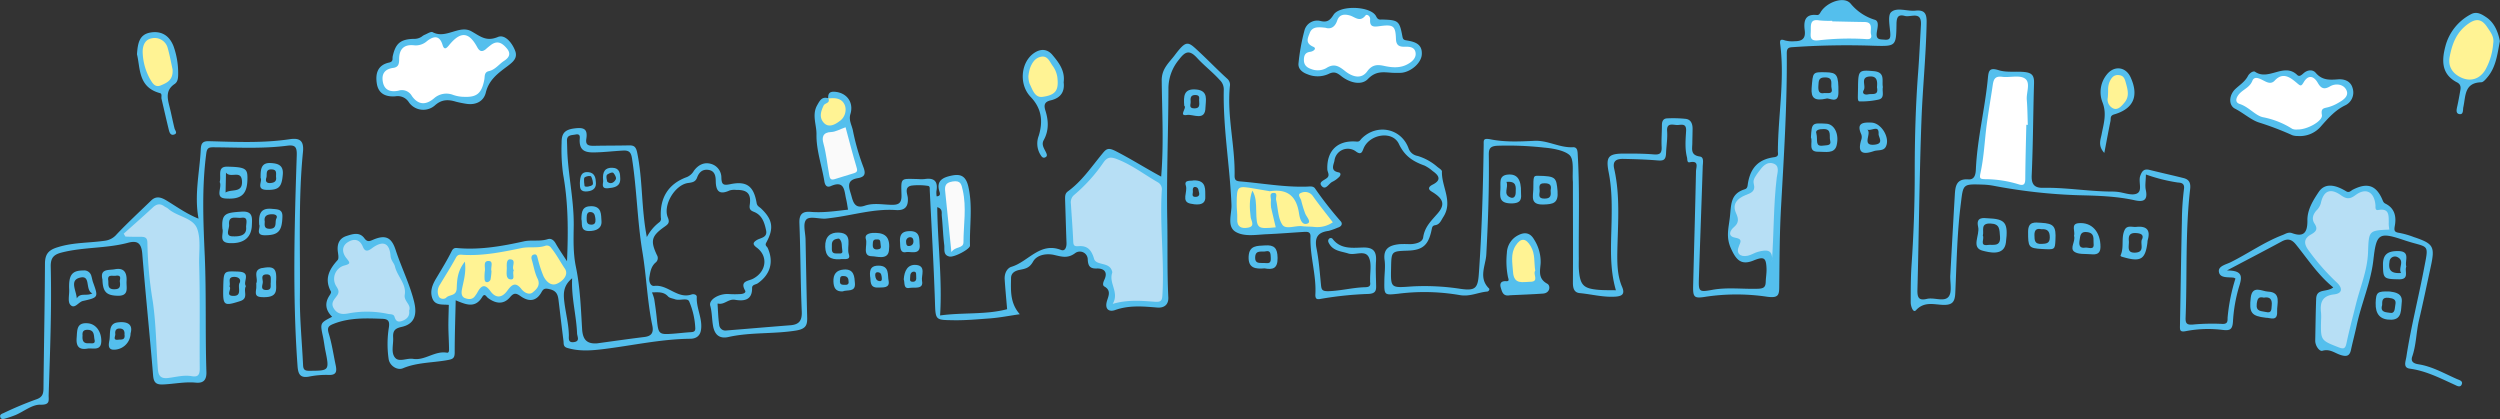 <svg xmlns="http://www.w3.org/2000/svg" viewBox="0 0 879.04 147.33"><rect x="0" y="0" width="879.04" height="147.33" fill="#333333" stroke="none"/><defs><style>.cls-1{fill:#54bfed;}.cls-2{fill:#b7dff5;}.cls-3{fill:#fff394;}.cls-4{fill:#fafafa;}.cls-5{fill:#fff;}</style></defs><g id="レイヤー_2" data-name="レイヤー 2"><g id="レイヤー_1-2" data-name="レイヤー 1"><path class="cls-1" d="M483.83,91.8c.22-3.47-1-4.87-4.62-4.77s-7.82.68-10.62-3a.84.84,0,0,0-1.34,0c-.47.62-.17,1.18.17,1.75,1.51,2.53,4.26,2.58,6.65,3.35s5.91-1.38,7.23,1.34c1.07,2.21.38,5.28.46,8a6.69,6.69,0,0,0,0,.77c.25,1.42-.5,1.72-1.75,1.75-4.35.11-8.58,1.28-13,1.4-2,0-2.35-.42-2.52-2.12-.42-4.32-.74-8.68-1.58-12.93-.74-3.8.43-5.67,4.24-6.15a24,24,0,0,0,3.23-1.15c1.36-.38,1.81-1.4,1-2.27a124.48,124.48,0,0,1-9-11.52c-.65-.92-1.9-.66-2.89-.63-7.87.25-15.59-1.19-23.39-1.83-1.42-.12-2-.4-2-2,.22-10.51-2.71-20.86-1.66-31.42a2.82,2.82,0,0,0-.93-2.7c-3.32-3-6.44-6.25-9.72-9.31-4.11-3.83-4.52-4.52-8.79,1.12-1.95,2.58-4.57,4.69-4.52,8.82.11,11.1.76,22.22-.19,33.8-5.55-3-10.59-6.2-15.89-8.92-2.71-1.39-3.36-.89-4.73.77-3.84,4.63-7.2,9.71-12.16,13.32-1.14.82-1,1.92-1,3.08.17,5,.3,10,.49,15,.06,1.47-.45,3.11-1.94,2.53C365.68,85,361.58,92,355.7,93.79c-1.72.51-2.57,2.49-2.44,4.44.23,3.52.57,7,.86,10.49-7.54,2-15.53,1.09-23.57,2.2.82-12.65-.86-25.27-1-38.07,2,.56,1.49,2,1.59,3,.35,3.42.44,6.88.87,10.29.19,1.46-.5,3.58,1.86,4.07,1.62.34,7.24-2.61,7.2-3.84-.2-6.89,1-13.75-.57-20.7-.89-3.87-2.78-4.57-5.88-3.93-2.89.6-5.58,1.68-4.28,5.66.17.52.5,1.57-1,1.64a8.38,8.38,0,0,1-.08-1.79c.62-3.38-.66-4.84-4.13-4.29a12.75,12.75,0,0,1-2.31,0c-6.3-.12-6-.66-5.84,5.7.07,3-1.22,3.41-3.69,3.35-3.06-.08-6.2-.72-9.19.31-3.49,1.21-4.13-1.26-4.75-3.55s-2.19-5.35,2.14-6.1c2.45-.42,3.09-1.33,2.08-3.95a80.76,80.76,0,0,1-3.68-12.84c-.37-1.86-1.54-3.6-.87-5.79,1.28-4.19-1.42-7.65-5.72-7.83-1.78-.08-2.16.86-2.1,2.28-2.2-.66-2.93.8-3.87,2.46-1.92,3.4-.18,6.92-.24,10.27-.1,5.48,1.88,11,2.77,16.49.26,1.6,1,2.21,2.23,1.69,5-2.21,4.74,1.73,5.42,4.53.29,1.2.44,2.43.67,3.74-4.42.49-8.72,1.15-13.1.78-2.8-.23-4.11.71-4,3.9.41,10.38.38,20.78.83,31.16.14,3.27-1,4.58-4.05,4.81-7.51.59-15,1.23-22.52,1.84a2.18,2.18,0,0,1-2.46-2c-.36-2.46-.42-5-.58-7.44a1,1,0,0,1,.35,0c2.11.39,3.52-1.76,5.8-1.36,3.12.54,6.08.19,6-4.2,0-1.15,1.29-1.12,2-1.6,4.42-3.1,5.69-7.5,3.49-12.42-.27-.59-1.1-.82-.5-1.9,2.78-5.05,2.23-8.13-1.85-12-.59-.56-1.35-.77-1.55-1.93-1-5.87-3.46-7.79-9.15-6.62-2.48.51-3.15.27-3.24-2.23A5,5,0,0,0,250,57.62c-2.47-.71-4.51.4-6,2.4a5.18,5.18,0,0,1-2.43,2.22c-6.54,2.35-9.64,7.29-9.2,14.38a1.45,1.45,0,0,1-.61,1.57,15.51,15.51,0,0,0-4.32,5.17c-2-10.19-1.4-20.11-3.41-29.76-.42-2-1.1-2.52-2.89-2.48-4.11.09-8.22.06-12.32.15-1.75,0-3-.14-2.66-2.43.59-3.71-1.06-4.13-4.45-3.65s-4.26,2-4.24,5A63.73,63.73,0,0,0,198,61.27c1.79,9.84,1.85,19.76,1.37,30.59-1.65-2.56-2.93-4.37-4-6.29-.67-1.18-1.62-1.85-2.8-1.47-2.77.89-5.66.16-8.4.77-7.53,1.67-15.07,3-22.83,2.4-.92-.07-1.82-.36-2.5,1-1.65,3.31-3.6,6.47-5.5,9.65-1.29,2.16-2.21,4.41-1.35,6.9.94,2.72,3.63,2.15,5.82,2.38-.06,2.79-.17,5.22-.15,7.66s.18,4.86.22,7.3c0,.7.17,2-.74,1.85-4.28-.74-7.71,2.84-11.89,2.17-2.14-.35-4.85,1.22-6.26-.33-1.62-1.78-.61-4.68-.75-7.1s.58-3.28,3-3.81c4.51-1,5.5-4.24,4.37-8.85-1.56-6.31-4.49-12.06-6.48-18.17-1.43-4.41-3.51-5.49-7.82-3.68-1.27.54-2.09,1-3.16-.43-1.69-2.35-4.12-1.55-6.31-.84-2.41.78-3.3,2.63-3.09,5.12.1,1.14.52,2.75-.05,3.37-3,3.3-4.72,6.69-2.32,11.07.15.28-.25,1-.52,1.37-1.82,2.74-1.34,5.23.93,7.48-4.27,2.19-4.25,2.19-3.24,6.94.35,1.62.52,3.28.85,4.91,1.45,7.13,1.42,7.12-5.75,7.14-1.56,0-2-.5-2.08-1.95-.37-8.06-1.2-16.13-1.12-24.19.18-16.94-.6-33.91,1.08-50.8.4-4-1.15-5-4.64-4.49-9.45,1.42-19,.95-28.44.7-2.28-.06-2.76.85-2.86,2.91-.39,8-2.34,15.93-.78,24.33-4.17-1.69-7.38-4-10.73-6.06-1.82-1.12-3.86-2.34-5.93-.32-4.06,3.93-8.22,7.77-12.1,11.86A6.46,6.46,0,0,1,37,84.63c-5.54.82-11.19.56-16.68,2.29-3.34,1-4.5,2.48-4.51,5.86-.07,14.52-.37,29-.52,43.54,0,2.07-.26,3.39-2.7,4.16a121.55,121.55,0,0,0-11.27,4.73c-.7.3-1.6.58-1.15,1.59.31.71,1.07.56,1.69.36a37.4,37.4,0,0,0,3.61-1.23c2.93-1.26,5.86-3.72,8.72-3.63,3.58.1,2.86-1.55,2.92-3.48.48-15,1.09-30,.73-45-.06-2.92.81-4.24,3.74-5,7.71-2,15.77-1.41,23.44-3.46,3.41-.92,4.68.24,5,3.81,1.14,14.28,2.65,28.54,3.81,42.82.21,2.59,1.12,3.29,3.5,3.19,3.83-.16,7.61-1,11.49-.64,2.58.25,3.85-.78,3.76-3.78-.45-13.58,0-27.16-.58-40.76-.53-12-1.07-24.09.54-36.12.27-2.07,1.15-2.1,2.7-2.09,8.59.07,17.2.54,25.76-.56,2.85-.37,3.44.5,3.34,3.46-.81,24.63-1.51,49.27.27,73.9.19,2.73.77,4.43,4,3.84a30.63,30.63,0,0,1,6.88-.6c2.73.13,3-1.14,2.57-3.29-.8-3.74-1.33-7.56-2.44-11.2-.66-2.18-.2-2.75,1.82-3.53,5.58-2.16,11.29-1.92,17.07-1.71,2.12.08,2.52,1,2.23,3a36.75,36.75,0,0,0-.09,11.13c.36,2.42,3.07,4.08,5,3.27,4.91-2.07,10.26-1.93,15.39-2.83,2.1-.37,2.84-.58,2.84-2.76,0-6.1.22-12.19.35-18.32,3.62,1.5,6.84,2.95,9.35-1.2.87-1.43,1.38-.08,2,.38,2.69,2,5.47,2.45,7.8-.32,1.35-1.6,2.17-1.38,3.67-.31,2.83,2,5.5,1.94,7.37-1.44.71-1.29,1.31-1.39,2.92-1,2.76.66,2.88,2.46,3.13,4.49.55,4.56,1.08,9.13,1.66,13.68.12,1-.14,2,1.28,2.45,4.25,1.29,8.56.95,12.8.42,10.16-1.25,20.19-3.52,30.47-3.63,2.08,0,3.43-1,3.77-2.94.72-4-1.66-7.71-1.45-11.72.05-.9-1.12-1.15-1.8-.92-5,1.72-8.36-3.6-13.17-3-1.31.16-1.93-1.56-1.7-3,.31-1.88.58-3.8,2.16-5.19a2,2,0,0,0,.48-2.68c-2.35-5-1.89-6.68,2.57-9.85,1.26-.9,2.08-1.4,1.3-3.3C233,72.17,237.3,65,241.91,64.35c1.54-.22,2.64-.34,3.23-2,.69-1.85,2-3,4.16-2.58s2.35,2.38,2.37,3.92c.05,3.7,1.39,4.88,4.89,3.27a5.94,5.94,0,0,1,2.29-.18c3.94-.08,5.35,1.36,4.77,5.28-.23,1.56.34,2,1.56,2.47,2.85,1.16,3.64,3.85,4.19,6.47s-2,2.58-3.37,3.47S264.7,86,266,87c4.17,3,3.55,8.49-1.21,11-1.67.89-4.71.72-2.8,4.16.46.83-.81,1.19-1.53,1.23a31,31,0,0,1-4.2,0c-3.39-.23-7.12,1.93-6.53,4.1.66,2.38.57,4.79,1,7.17.61,3.32,2.51,4.49,5.39,3.84,7.8-1.75,15.81-1,23.69-2.26,3.69-.59,4.1-2,4-4.88-.23-9-.38-17.95-.56-26.93,0-2.43-1-5.57.15-7.1s4.57-.26,7-.47c.63-.06,1.27-.15,1.9-.23,7.58-.94,15-3.31,22.74-2.77,2.93.2,4.41-1,4.17-4.25-.11-1.41-1.38-3.84,1.29-4.35a21.49,21.49,0,0,1,5.77.1c.81.07.62,1,.65,1.57.62,12.92,1.38,25.84,1.81,38.77.23,7,0,6.79,6.66,6.9,4.25.06,8.44-.34,12.64-.64,3.44-.26,6.85-.94,10.55-1.47-3.51-4-3.13-8.4-3.08-12.68,0-1.89,1.48-2.62,3.05-2.93,1.95-.38,3.42-.62,4.69-2.89,1.35-2.44,4.79-3,7.62-2.3,2.54.59,4.6,1.22,7.12-.64a2.78,2.78,0,0,1,4.49,2.26c.14,2.17.72,3.18,3.16,3.1s4,1.13,2.7,3.91c-.41.88-.8,2,0,2.42,2.61,1.47,1.27,3.65.84,5.28-.78,3,1.09,3.67,2.91,3,4.92-1.75,9.83-1.3,14.82-.88,2.41.2,4-1,3.9-3.51-.45-9.09-.2-18.2-.37-27.29-.29-15.4.38-30.81.41-46.22A15.83,15.83,0,0,1,414.52,21c2.12-2.77,3.57-3.7,6.36-.66,2.49,2.72,5.48,5,8,7.79a4.51,4.51,0,0,1,1.42,3.35C430,45.08,432.48,58.5,433,72c.13,3.24-1.73,7.67,1.54,9.56,3.06,1.77,7.28.94,11,.79,4.35-.19,8.69-.55,13-.81,1.19-.06,2.32-.09,2.25,1.72-.24,6.8,2.09,13.41,1.72,20.21-.1,1.95.8,1.84,2.05,1.59a121.52,121.52,0,0,1,16.68-1.71c2.11-.14,2.68-.88,2.63-2.74C483.83,97.7,483.64,94.74,483.83,91.8ZM295.29,40.73c-1.06,1.41-2.46,2.5-4.22,1.59s-1.15-2.55-.69-4c.36-1.16,1.86-2.06,1-3.51,1.11.69,2.52.74,3.55,1.6C296.52,37.69,296.44,39.21,295.29,40.73ZM201.8,120.29c-2.16.3-1.76-1.35-1.78-2.52-.09-3.84-1.08-7.56-1.56-11.33-.42-3.31-.42-6,2.72-8.6-.35,6.75,1.49,13,1.73,19.47C203,118.41,204,120,201.8,120.29Zm33.1-16.06c.53.59,1.61.69,2.44,1,1.69.6,4.4-.67,5,.79a27,27,0,0,1,2.13,9.27c.07,1.27-.57,1.45-1.6,1.51-2,.12-4.08.38-6.13.53-5.07.38-5.25.18-5.77-5-.23-2.41-.57-4.82-.94-7.22a14.65,14.65,0,0,0-.79-2.3C231.5,102.75,233.39,102.55,234.9,104.23Zm-5.54,10.2c.5,2.4-.14,3.74-2.75,4.06-5.56.68-11.11,1.48-16.66,2.24-3.54.25-5-1.24-5.26-4.87-.45-7.36-.69-14.82-2.19-22-1-4.84-.84-9.55-.77-14.26.13-8.36-1.64-16.49-2.18-24.76-.11-1.77-.12-3.56-.19-5.34-.08-2.14,1.68-1.93,2.95-2.19,2.05-.43,1.48,1.2,1.5,2.2.06,3.06,1.51,4.05,4.59,4.08,3.61,0,7.16-.47,10.73-.65,2.14-.11,2.77.72,3.09,2.75,1.72,11,1.86,22.06,3.68,33C227.32,97.23,227.58,105.94,229.36,114.43Z"/><path class="cls-1" d="M820.41,101.05c-5.4-4.37-9-10-13.19-15.16-1.47-1.79-2.88-2.1-4.91-1-6.06,3.28-12.18,6.45-19.3,10.22,5.94-.05,5.32,2.45,4.19,6a53.23,53.23,0,0,0-2.06,12.06c-.2,2.71-1.09,3.13-3.56,2.84a41.21,41.21,0,0,0-13,.42c-2.19.45-2.09-.49-2.07-1.91.23-12.33.4-24.65.68-37a93.51,93.51,0,0,1,.74-11.11c.32-2.23-1.41-2.15-2.28-2.25a59.07,59.07,0,0,1-11.12-2.81c0,2.08-.39,3.91,0,5.59.76,3.8-1.2,4.08-4,3.46-6.43-1.41-13-1.6-19.5-1.75a190.45,190.45,0,0,1-30.06-3.33,24.39,24.39,0,0,0-3.82-.41c-7-.23-6.85-.2-7.67,6.55C688.12,82,688,92.47,687.51,103c-.14,3-.89,4.3-4.24,4.2-3.19-.09-6.64-1.33-9.59,1.89-1,1.09-1.84-1.47-1.84-2.71,0-4.24,0-8.49.26-12.71.77-11.15,1.17-22.28,1.15-33.46,0-11.55.32-23.13,1.19-34.64.43-5.62.67-11.24,1-16.86.25-5-3.58-2.52-5.68-3.11-2.48-.69-2.89.66-2.92,2.89-.12,7.77-.21,7.82-7.95,7.6a274.41,274.41,0,0,0-28.1.46c-1.5.11-2.55,0-2.53,2.2.15,18-1,35.87-2,53.79-.54,9.36-.54,18.75-.65,28.13,0,3.15-.32,4.19-4.32,3.66a72.82,72.82,0,0,0-21.46,0c-4.18.69-4.6.27-4.49-4,.33-13.35.72-26.71,1-40.06,0-1.41,1.24-3.92-2.23-3.21-1,.2-.76-1.08-.94-1.75-.77-3.05-.5-6.15-.31-9.21s-1.89-2.07-3.31-2.15S586,43.13,586.18,46c.21,2.64-.27,5.28-.37,7.89s-1.16,2.67-3.22,2.5c-4-.33-8-.44-11.93-.52-2.22,0-3.73.64-3.09,3.45,2.3,10.14,1.19,20.42,1.09,30.66,0,3.76.21,7.45,1.7,10.91,1.1,2.57-.11,3.25-2.3,3.41-4.27.3-8.41-.84-12.62-1.24-2-.19-2.39-1.77-2.38-3.72.08-11.68,0-23.35,0-35,0-.13,0-.26,0-.39-.3-3.28.56-7.89-1.24-9.47s-5.74-2.32-8.87-2.58a114.07,114.07,0,0,0-16.54-.65c-2.48.16-2.95,1.05-2.92,3.24.16,11.67-.26,23.33-.88,35-.21,3.84-2.85,8.23.93,11.91.38.37-.09,1.08-.63,1.12-3.26.28-6.13,1.92-9.81,1.21a72.9,72.9,0,0,0-21.48-.45c-4.88.52-4.93.57-4.86-4.45,0-2.44.42-4.93.09-7.31-.61-4.28,1.9-5.31,5.25-5.67a33.5,33.5,0,0,1,3.47,0c2,0,4.58-.57,4.84-2.36.53-3.76,2.84-5.83,5.1-8.46,2.84-3.29,1.84-5.28-2.11-7.67-1.58-.95-.93-1.81.37-2.46,3.12-1.58,2.26-3.16,0-4.74a13.57,13.57,0,0,0-2.86-1.93c-4-1.43-7-3.28-9.05-7.64-2.19-4.63-9.83-3.52-12.22,1.18-.59,1.16-.74,3.06-2.84,1.51a4.73,4.73,0,0,0-7.57,3.11c-.17,1.32-1.7,3.64,1.43,4.21,1,.18.76,1.18.06,1.76a8.91,8.91,0,0,1-2.17,1.53c-1.31.55-2.35,3.11-3.77,1.58s1-2.09,1.93-3,.06-1.94,0-2.88C466.46,53,470.3,49.22,477,49.78c1.07.09,1.21-.47,1.71-1,5.29-5.38,13.85-3.79,16.52,3.26a4.08,4.08,0,0,0,3.2,2.78,18.93,18.93,0,0,1,7,3.88c.6.47,1.6,1.08,1.58,1.59-.2,5.35,4,10.56.48,16-.76,1.16-1.2,2.63-2.84,2.89-1,.15-1.08.72-1.26,1.56-1.12,5.48-3.13,7.21-8.4,7.39-5.74.2-5.74.2-5.86,5.93-.16,7.33-.17,7.19,7.37,6.65a82.71,82.71,0,0,1,17.28.89c5,.68,5.85-.32,6.2-5.27,1.08-15.12,1.47-30.26,1.71-45.41,0-1.65-.24-2.44,2.49-1.91,5,1,10.22.76,15.32.51,4.74-.24,8.85,2.49,13.55,2.25,1.7-.09,1.65,1.55,1.72,2.88.71,12.06.27,24.12.36,36.18,0,1.41-.07,2.83.05,4.23.45,5.25,1.63,6.42,7,6.86,1.92.15,3.84.1,6,.14-2.34-8-1.68-16.11-1.52-24.14.11-5.77.13-11.48-1-17.22s-.1-6.72,5.7-6.7c3.34,0,6.7,0,10,.28,2.16.19,3-.28,2.9-2.57-.13-2.56.1-5.13.1-7.7,0-1.35.43-2.35,1.87-2.39a41.94,41.94,0,0,1,6.54.18c1.8.24,2.38,1.76,2.37,3.46s-.07,3.34-.09,5c0,2.06-.77,4.28,2.65,4.78,1.62.23,1,2.41,1,3.74-.42,13-.91,25.92-1.33,38.88-.16,4.88-.06,5.14,4.61,4.27,5.39-1,10.77-.22,16.15-.4,2.1-.07,2.68-.63,2.73-2.47.05-1.53.34-3.07.28-4.6-.14-3.93-.9-4.35-4.63-2.84-4.32,1.76-6.05-.27-7.83-4.15-1.88-4.1-.89-7.1-.44-11,.52-4.54.1-8.32,5.28-9.93,1-.32.94-1.24,1.09-2.15.93-5.43,3.75-8.38,9.18-9.11,1.8-.24,1.34-1.23,1.34-2.06.06-12.55,2.45-25.06.82-37.65-.16-1.23-.07-2,1.62-1.37a9.77,9.77,0,0,0,3.39.3c2.56,0,4-.82,3.61-3.82s-.07-5.87,4.24-5.4c.74.08,1-.42,1.35-1,2.07-3.48,8.24-5.79,10.56-3a17.68,17.68,0,0,0,8.57,5.7c1.62.55.77,3.06.6,4.6-.28,2.49,1.17,2.23,2.77,2.37,1.79.16,2.08-.52,2-2.15-.15-2.59-1-6.31.29-7.53,2-1.84,5.64-.23,8.55-.53,3.44-.36,4,1.29,3.93,4.3-.2,11.43-1.39,22.8-1.81,34.2-.74,19.89-.89,39.8-1.42,59.7-.07,2.68.49,3.84,3.33,3.15,2.59-.62,6.12,1.22,7.67-.82,1.27-1.68.42-5,.56-7.51q.75-14,1.57-28c.18-3,.35-6,4.79-5.69,2.37.19,2.56-2.15,2.63-3.56.49-10.79,3.21-21.28,4.22-32,.24-2.49.44-3.91,3.77-2.84,2.84.91,6.1.33,9.18.66,2.77.3,3.36,1.47,3.28,4-.32,10.79-.34,21.59-.82,32.37-.15,3.33,1.19,4.4,4,4.34,7.73-.15,15.37,1.16,23.07,1.3,1,0,2.06,0,3.08.12,2.29.24,4.95,1.41,6.77.62,2.17-.94.51-4.09,1.24-6.21.61-1.76,1.35-2.61,3.28-2.13,4,1,8,1.88,11.91,2.86,2.1.52,2.61,1.77,2.35,4-1.73,15-1,30-1.58,45-.09,2,.33,2.71,2.51,2.52a73.27,73.27,0,0,1,10.37-.23c2.25.12,1.78-1.43,1.9-2.47a64.5,64.5,0,0,1,2.74-13.48,2.24,2.24,0,0,0-.67-.31c-1.94-.24-4.75.24-5.14-2-.37-2.08,2.49-2.61,4.11-3.42,6.18-3.07,11.85-7.13,18.34-9.6,1-.4,2-1.11,3.28-.63,3.93,1.43,5.45,0,5.38-4.52-.06-3.78,2.1-7.15,4-10,2.38-3.5,6.35-2.2,9.61-.21,1.1.67,1.66-.2,2.39-.57,5.07-2.58,8.19-1.55,10.36,3.51.26.61.4,1.08,1.06,1.41,3.32,1.62,3.9,4.62,3.32,7.79-.3,1.65-.22,2.24,1.55,2.49a29.49,29.49,0,0,1,5.12,1.47c7,2.34,7.51,3.35,5.94,10.53-1.36,6.24-2.64,12.49-4.11,18.69-1,4.23-.94,8.64-2.38,12.79-.65,1.88.65,2.49,2.2,2.73,4.88.76,9.1,3.26,13.54,5.19.81.36,2.32.68,1.58,2.06-.56,1-1.67.28-2.4-.05-5.11-2.32-10.08-4.9-15.79-5.67-2.44-.33-1.44-2.55-1.2-4.11,1.53-10,4-19.76,5.94-29.65,2.09-11,2.42-8.32-6.85-11.46-8.86-3-9.64-2.2-10.68,7-.9,7.92-4.2,15.23-5.86,22.95-.61,2.87-1.38,5.71-2,8.58-.45,2.18-1.45,2.56-3.58,1.91s-3.84-2.29-6.51-1.5c-1,.3-2.54-1.74-2.5-3.61.1-4.88.15-9.76.33-14.64C814.5,101.27,818.14,102.9,820.41,101.05Z"/><path class="cls-1" d="M164.1,36.52a36.58,36.58,0,0,1-3.75-.75c-2.7-.82-5-.88-7.4,1.26A6.18,6.18,0,0,1,143.79,36,4.64,4.64,0,0,0,139,33.87c-3.32.24-5.92-.86-6.5-4.46s.34-6.54,4.26-7.4c1.66-.35,1.13-1.34,1.32-2.21,1-4.51,2.69-6,7.37-6.14a4.65,4.65,0,0,0,2.85-.79,4.3,4.3,0,0,1,1-.63c.94-.37,2.21-1.25,2.81-.93,4.72,2.54,9.35-2.7,13.65-.3,3.07,1.7,5.15,3.73,9.29,2,2.49-1.05,5,2,6.08,4.83,1,2.56-.81,4-2.63,5.38-3.32,2.48-6.6,4.81-7.69,9.37C170.08,35.55,167.44,37,164.1,36.52Z"/><path class="cls-1" d="M489.32,25.58c-3-.21-5.56-.68-8.35,2.21-2.35,2.43-6.59,1.23-9.47-1.11C470,25.49,469,25.09,467.15,26a9.24,9.24,0,0,1-7.45.1c-1.74-.62-3.37-1.85-3.12-3.9a72.36,72.36,0,0,1,2.08-11.47,4.65,4.65,0,0,1,5.77-3.32c2.34.54,3.28-.36,4.46-2.21,2.25-3.51,13.25-3.1,15,.58.69,1.4,1.4,1.06,2.33,1.09,5.48.19,5.87.48,6.89,5.92.17.92.38,1.23,1.32,1.39,2.86.48,5.75,1.14,5.5,5-.18,2.94-3.77,6.11-7.19,6.42A33.33,33.33,0,0,1,489.32,25.58Z"/><path class="cls-1" d="M807.9,47.82a5.69,5.69,0,0,1-1.85-.26,106.2,106.2,0,0,0-11.73-4.48c-2.69-.83-5.5-3.35-8.46-4.87-2.33-1.19-2.16-4.77.14-6.93,1.56-1.45,3.39-2.58,4.43-4.59.46-.89,1.82-1.91,2.5-1.44,4.76,3.29,10.19-3.39,14.82,1.12.81.79,1.65-.13,2.32-.7,1.4-1.18,3.17-1.26,4.19-.05,2.22,2.64,4.83,2.51,7.84,2.28,2.15-.17,4.49.58,5.14,3.16a5,5,0,0,1-2.46,5.9c-3.65,1.72-6.09,4.53-8.65,7.41A9.75,9.75,0,0,1,807.9,47.82Z"/><path class="cls-1" d="M879,14.45c-.88,4.63-1.35,9-4.25,12.55-.64.77-1.52,1.9-2.31,1.93-6,.16-5.44,4.89-6.28,8.67-.23,1,.13,2.78-1.43,2.52-1.4-.25-.91-1.82-.66-3,.38-1.74.69-3.5,1-5.25.24-1.22.16-2.24-1.15-2.91-5.5-2.84-5.4-7.66-4.1-12.62A17.74,17.74,0,0,1,868.84,5c2.06-1.13,3.85.07,5.28,1C877.15,8,878.37,11.31,879,14.45Z"/><path class="cls-1" d="M530.91,103.82c-2.42.48-2.76-1.21-3.2-2.64s0-2.43,1.86-2.31c1.3.09.82-.76.64-1.53a28.26,28.26,0,0,1-.37-8.41,7.21,7.21,0,0,1,3.93-6.19c2.27-1.21,4.22-.95,5.58,1.37a14.62,14.62,0,0,1,2.37,8.32c-.13,2.59-1.11,5.48,2.34,7.34,1.17.64,1.06,3.27-1.53,3.46C538.58,103.51,534.62,103.64,530.91,103.82Z"/><path class="cls-1" d="M48.16,19.08c.28-4,.87-7,4.79-7.65s6.68,1.18,8.09,4.88a27.93,27.93,0,0,1,1.61,9.37c0,1.43,0,3.05-1.27,3.87-3.11,2.09-2.57,4.82-1.83,7.73.66,2.59,1.16,5.22,1.8,7.81.19.8,1.22,1.76-.11,2.21s-1.68-.82-1.92-1.8c-.87-3.58-1.69-7.17-2.53-10.76-.16-.7.32-1.79-.57-2C48.51,30.65,49.37,23.93,48.16,19.08Z"/><path class="cls-1" d="M374,28.94c.44,3.42-1.16,5.56-4.53,6.34-2.12.49-2.54,1.53-1.89,3.59,1.1,3.48,1.29,7-.59,10.4-.83,1.48,0,2.72.65,4,.35.72.81,1.56,0,2-1.07.59-1.52-.42-2-1.2a7.54,7.54,0,0,1-.41-6.31c1.57-5.1,1.06-9.61-2.86-13.71-4.19-4.39-3.43-12.12,1.12-15.33,2.37-1.68,4.73-1.55,6.53.56C372.31,22,374.54,24.88,374,28.94Z"/><path class="cls-1" d="M739.91,53.77c-2.32-2.51-1.31-4.63-.93-6.63.71-3.71,1.86-7.17.28-11.18a9.81,9.81,0,0,1,1.57-9.81c2.58-3.19,6.61-2.69,8.31,1,3,6.56,1.09,11.09-5.77,13.08-1.54.45-1.11,1.46-1.29,2.33C741.36,46.1,740.7,49.65,739.91,53.77Z"/><path class="cls-2" d="M391.23,106.85c2.44-4-1.45-7.25-.16-10.92a1.37,1.37,0,0,0-.11-.75c-1-3.15-5.53-1.72-6.26-4.17-.94-3.17-2.34-4.71-5.54-4.45-1.31.11-1.73-.2-1.79-1.58-.19-4.47-.55-8.93-.83-13.4a3.35,3.35,0,0,1,1.19-3.07A56.83,56.83,0,0,0,388,57.12c1.2-1.7,2.31-2.07,4.44-1.29,5.37,2,9.8,5.47,14.66,8.26A2.81,2.81,0,0,1,408.5,67c-.75,12.19.93,24.36.24,36.55-.12,2-.32,2.73-2.72,2.55C401.36,105.76,396.63,105.29,391.23,106.85Z"/><path class="cls-2" d="M43.48,82.18c3.42-3.07,6.88-6.09,10.24-9.22,1.35-1.27,2.59-1.49,4.08-.4.41.3.93.47,1.31.81,3.17,2.84,8.81,3.17,10.23,7.08,1.34,3.72.57,8.35.69,12.56.35,12.19.1,24.39.2,36.58,0,2.15-.57,3.07-2.79,2.68-2.84-.5-5.6.32-8.38.64-2.51.29-3.37-.76-3.55-3.15-.6-7.9-.63-15.84-1.78-23.72a141.17,141.17,0,0,1-1.9-20.64c0-1.81-.82-2.15-2.33-2.13-1.8,0-3.6,0-5.39-.09Z"/><path class="cls-2" d="M143.85,109.24c.29,1.92-.77,2.94-2.32,3.55s-2.35.2-2.82-1.43c-.3-1-1.52-.82-2.36-1a35.15,35.15,0,0,0-13.33-.26c-2,.41-4.07.69-5.53-1.45s.12-3.37,1.07-4.78c.79-1.18.48-1.94-.22-3.06a4.86,4.86,0,0,1,2.8-7.47c2.32-.62,1.89-1,.66-2.57-1.46-1.81-1.81-4.15.51-5.62,2.08-1.31,4.15-1.13,5.27,1.59.75,1.84,1.72,1.65,3.22.54,3.88-2.88,6.18-1.89,6.53,2.77.12,1.5,1.28,2.54,1.51,3.56.82,3.52,4.12,6.28,3.48,10C141.91,106,144.74,107.08,143.85,109.24Z"/><path class="cls-3" d="M163.46,92c-2.73,3.4-2.74,6.63-2.88,9.45s-2.7,2-3.76,3.3a1.87,1.87,0,0,1-2.43-.29,4.24,4.24,0,0,1,.29-4.36c1.9-3.18,3.9-6.3,5.66-9.55.7-1.29,1.66-1,2.59-.94,7,.39,13.73-1,20.49-2.39,2.74-.57,5.62.14,8.36-.81a1.76,1.76,0,0,1,2,.74c1.86,2.27,3.21,4.9,4.83,7.3,1.51,2.23-.85,4.53-2.89,5.36s-3.78-.91-4.64-2.75a43,43,0,0,1-2-6.17c-.22-.75-.29-1.65-1.35-1.39-.91.24-1,1-.74,1.86.66,2.19,1,4.53,2,6.55,1.18,2.4-.31,3.77-1.64,4.88s-3.11,0-4-1.13c-2.17-2.81-3.52-1.41-5,.59-1.9,2.59-4.06,2.68-5.92.11s-3.14-2.11-4.48.31a10.47,10.47,0,0,1-1.06,1.59c-.86,1.09-2.1,1-3.18.64-1.33-.4-1.53-1.58-1.34-2.82C162.88,99.07,164,96.15,163.46,92Z"/><path class="cls-3" d="M446.5,67.24c6.07-.93,9.33,1.62,10.25,7.74.21,1.45.84,4.42,2.94,3.64,1.65-.62-.55-2.54-.89-3.91a37.57,37.57,0,0,1-1.22-4c-.13-1-1.68-2.33-.11-2.88a3.3,3.3,0,0,1,4.11,1.05c2.21,3.13,4.63,6.11,7.06,9.28a9.63,9.63,0,0,1-6.51,1.64c-1.4-.17-2.83-.08-4.22-.26-2.39-.32-5.76,1.28-7-.5-1.58-2.35-1.53-5.79-2.21-8.75-.2-.87.69-2.47-.83-2.46-1.8,0-.86,1.77-1,2.75a13.44,13.44,0,0,0,.1,2.68C444.39,71.45,445.19,69.37,446.5,67.24Z"/><path class="cls-4" d="M297.31,44.75c1.29,4.77,2.45,9.33,3.8,13.83.36,1.19.56,1.9-.85,2.32-2.32.67-4.6,1.46-6.91,2.13-1.5.44-1.62-.64-1.82-1.73-.68-3.62-1-7.3-2-10.88-.6-2.08-.27-3.91,2.76-4C293.86,46.34,295.41,45.41,297.31,44.75Z"/><path class="cls-3" d="M446.5,67.24c.22,2-.73,4.09.49,6,.53,2.22,1.05,4.45,1.58,6.69-6.59.64-6.71.53-6.87-5.9-.06-2.37,0-4.77-1.34-7-1.16,3-1,6.16-.6,9.36.15,1.21,1.68,3.16-.89,3.65-2.28.42-4-.15-3.84-3.08.09-1.78-.21-3.58-.19-5.37.07-6.29.16-6.34,6.38-5.25Z"/><path class="cls-4" d="M334.53,88.62c-.77-7.51-1.42-14-2.09-20.41-.21-2.06-.67-3.9,2.52-4.4,2.93-.46,3.09,1.08,3.55,3.06,1.4,6.08.27,12.2.26,18.3C338.76,87.47,335.87,86.55,334.53,88.62Z"/><path class="cls-3" d="M291.16,34.65c2.58-.37,5.11-.1,6,2.65a4.9,4.9,0,0,1-2.06,5.37c-1.62,1.23-3.82,2.33-5.48.46s-1-4,0-6.06c.46-.9,2.5-.8,1.58-2.52Z"/><path class="cls-2" d="M840.13,80.72c-7.22.33-7.22.33-7.49,8-.22,6.35-2.74,12.15-4.24,18.19-1.13,4.56-2.36,9.11-3.33,13.71-.4,1.86-.88,2.25-2.73,1.52-6.35-2.49-6.37-2.42-6.22-9.45a20.16,20.16,0,0,0,0-2.69c-.42-3.57.32-6,4.61-6.49,3-.36,3-2.26.9-4.2a77.61,77.61,0,0,1-9.87-11.24c-1.81-2.41-1.71-4.2.82-5.62,1.76-1,2.55-1.88,1.23-3.85-1.05-1.57-.56-3.15.65-4.55a5.66,5.66,0,0,0,1.57-2.55c.93-4.38,3.29-5.5,7-2.91,2,1.43,3.16,1.54,5.23,0,3.71-2.75,6.62-1.07,7,3.63,0,.75-.16,1.82,1,1.62,3.88-.69,3.63,1.9,3.67,4.37C839.87,79.06,840,79.89,840.13,80.72Z"/><path class="cls-5" d="M712.49,43.88c-.14,6.29-.32,12.57-.37,18.85,0,1.77-.32,2.75-2.36,2.07A40.64,40.64,0,0,0,698,63c-1.8-.07-2.07-.17-1.59-2.4,1.19-5.46,1.41-11.13,2.14-16.7.62-4.69,1.46-9.36,2.13-14,.29-2,.81-3.24,3.32-2.89s6-.7,7.93.56c2.19,1.42.51,4.92.72,7.5.24,2.94.25,5.89.36,8.83Z"/><path class="cls-2" d="M623,92.24c.64-4.8-2-4.45-4.89-3.69-1.21.33-2.32,1.1-3.54,1.36-2.75.59-4.23-.86-3.14-3.35.85-1.94,1-2.53-1.36-3-2.87-.54-1.56-2.72-.47-3.62,1.9-1.6,1.73-3,.82-5-1.46-3.22.48-5.15,3.2-6.27,2-.82,3.8-1.24,3-4.21-.35-1.36.86-2.86,1.79-4.12,1.24-1.67,2.66-3.53,4.92-2.91,2.63.73,1.62,3.26,1.4,5C623.55,72.28,623.76,82.16,623,92.24Z"/><path class="cls-5" d="M644.23,7.51c3.77.08,7.53.18,11.3.23,3.31,0,1.94,2.76,2.34,4.3.55,2.1-1.26,1.73-2.45,1.66a95,95,0,0,0-16.09.49c-3.32.35-2.61-1.73-2.62-3.58,0-2-.14-4,2.93-3.44a33.48,33.48,0,0,0,4.6.14Z"/><path class="cls-5" d="M163.34,34.05a12,12,0,0,1-4.28-.78,6.51,6.51,0,0,0-6.44,1.3c-3,2.54-5.61,2.26-7.78-.79a4,4,0,0,0-4.78-1.89c-2.31.49-4.77.12-5.4-2.89s.62-4.72,3.62-5.13c1.91-.26,2.06-1.55,2.07-3.07,0-3.47,1.64-5.28,5.25-4.87a5.89,5.89,0,0,0,4.54-1.48c2.16-1.68,4.38-2.31,5.48,1.37.61,2,1.48,1.05,2.33,0,4-4.86,6.91-4.66,9.84.75.81,1.5,1.66,1.81,3,.75a25.86,25.86,0,0,1,2.09-1.7c2.23-1.48,3.85-.32,5.29,1.36,1.58,1.84.91,3.23-.91,4.41s-3.09,3.1-5.36,3.62c-1.7.38-1.38,1.81-1.61,3C169.39,32.76,167.69,34.22,163.34,34.05Z"/><path class="cls-5" d="M466.05,9.76c1.72.56,3.3-.08,4.13-2.53.73-2.12,2.39-2.35,4.38-1.81,1.81.48,3.59,2.59,5.59,0,.44-.56,1.71.2,1.61,1.4-.24,2.88,1.48,2.63,3.46,2.36,4.7-.64,5.47-.09,5.62,4.5.07,2.33,1.22,2.82,3.16,2.75,1.59-.05,3.34.1,3.71,1.94s-1,3.16-2.42,4c-2.66,1.64-5.6,1.46-8.54.82-2.33-.51-4.19-.58-6,1.88-2.21,3.09-5.52,1.75-7.8-.08s-3.92-2.78-6.68-1a6.21,6.21,0,0,1-5.23.29c-1.49-.5-2.51-1.37-2.56-3s.37-2.83,2.2-3.06c1.19-.15,2.41-1.19,1.12-1.76-3-1.3-1.94-3.09-1.25-4.93C461.46,9.32,463.47,9.48,466.05,9.76Z"/><path class="cls-5" d="M807.85,45.53a3.7,3.7,0,0,1-1.84-.22,29.65,29.65,0,0,0-10.34-4.1c-2.66-.58-4.93-3.61-8.15-4.65-2.14-.68-1-2.84.29-4,1.43-1.34,3.3-2,4.17-4.17.68-1.65,2.33-.88,3.66-.2s2.84,1.62,4.2.13c2.9-3.14,5.56-1,7.65.75,1.42,1.21,1.6,1.41,2.55-.19,1.68-2.81,3.61-2.06,4.94.27,1.15,2,2.26,2.41,4.27,1.23s4.7-.8,5.73,1.19c1.15,2.21-1.08,3.62-2.88,4.64a14.41,14.41,0,0,1-3.5,1.49c-1.5.39-2.62.3-2.18,2.74C816.8,42.51,811.29,45.62,807.85,45.53Z"/><path class="cls-3" d="M876.65,15.26a22.48,22.48,0,0,1-2.83,9.41c-1.91,3.07-5.05,4.13-8.31,2.66-3.08-1.39-4.83-3.85-4.16-7.38.89-4.72,2.51-8.92,6.87-11.82,3-2,4.78-.93,6.39,1.5C875.72,11.3,877.08,13,876.65,15.26Z"/><path class="cls-3" d="M539.82,95.21c-1,1.08,1.61,3.9-1.82,3.87-2.52,0-5.7,1.15-6-3.49-.2-3.2-.93-6.33.92-9.22s3.64-2.63,5.3.2S539.33,92.23,539.82,95.21Z"/><path class="cls-3" d="M60.68,24.41c.27,3.83-2.07,4.74-4.15,5.62s-3-.93-3.83-2.33a20.67,20.67,0,0,1-2.51-8.77c-.19-2.43.52-5,3.18-5.46A4.74,4.74,0,0,1,59,17C59.76,19.71,60.25,22.49,60.68,24.41Z"/><path class="cls-3" d="M361.6,26.76a16.55,16.55,0,0,1,.51-2.63c.73-2,1.81-3.79,4-4.19s2.93,1.63,3.91,3.06a9.06,9.06,0,0,1,1.76,4.14c.52,4.46-.4,6.25-5.2,6.92-2.76.39-3.56-2.65-4.59-4.7A9.07,9.07,0,0,1,361.6,26.76Z"/><path class="cls-3" d="M741.24,31.38a7.21,7.21,0,0,1,.43-2.39c.59-1.39,1.39-2.78,3.36-2.59,1.81.18,2.11,1.49,2.5,2.9.65,2.38,1.29,4.68-.6,6.86-1,1.21-2.24,2.59-3.8,2a3.42,3.42,0,0,1-2-3.82A28.07,28.07,0,0,0,741.24,31.38Z"/><path class="cls-1" d="M730.77,78.48c-2.73.3-1,2.88-1.51,4.45.64,1.89-1.62,4.3.08,5.56,1.42,1.05,3.9.72,5.92.91,1.83.18,3.28-.13,3.3-2.54C738.61,81.57,735.53,78,730.77,78.48Zm2.44,8.59c-2.06.35-2.26-1-2-2.55s.18-3.28,2.76-2.9c2.74.4,2,2.62,2.17,4C736.45,88.17,734.31,86.89,733.21,87.07Z"/><path class="cls-1" d="M751.13,79.78c-1.4.15-3.23-.72-4.08,1.1-1.31,2.77-.11,6-1.39,8.83-.22.49.61.61,1.08.75,6,1.72,7.61.7,8.34-5.23a3.77,3.77,0,0,1,.08-.76C756.23,80.86,754.78,79.39,751.13,79.78Zm2,4.4c-.68,1.57,1.17,4.47-2.32,4.65-3,.15-2.25-1.94-2.25-3.87-.17-1.67-.1-3.23,2.67-3C753,82.1,753.81,82.68,753.17,84.18Z"/><path class="cls-1" d="M658,43.11c-3-.14-5.35.16-3.54,4.14a2.91,2.91,0,0,1,0,1.89c-1.4,4.52.32,5.41,4.4,4,1.38-.47,3.27,0,4.13-1.39C664.81,48.68,661.55,43.2,658,43.11Zm1.39,7.73c-5.2.7-1.05-4-2.85-5.29,1.44.68,4.18-1.83,4,1.54C660.48,48.19,662.46,50.42,659.35,50.84Z"/><path class="cls-1" d="M698.85,76.74c-1.51-.12-4.14-.48-3.31,3,.7,2.93-2.67,7.39,1.69,8.44,1.92.46,7.45,2.09,8.08-2.9C706.21,78.17,705.06,77,698.85,76.74Zm.14,9.39c-3.16.49-1.1-2.24-1.8-3.27.5-1.77-1-4.41,2.7-4.27,3.38.13,3.12,2.11,3.34,4.54C703.58,87,700.61,85.87,699,86.13Z"/><path class="cls-1" d="M547.66,67.18c-.42-4.78-.6-5.26-6.86-5.37-1.63,0-1.64,0-1.66,4.75-.09,2.6-1.11,5.48,3.51,5.35C546.15,71.81,548,71.47,547.66,67.18ZM543,69.83c-2.23,0-1.72-1.39-1.63-2.51s-.8-2.93,1.74-2.88c1.93,0,2.5.75,2.11,2.45C545.35,68.53,545.47,69.88,543,69.83Z"/><path class="cls-1" d="M840.32,102.5c-4.44-.16-4.87.24-5,4-.12,4,1.59,6,5.5,5.92s3.34-3.76,3.66-6C844.94,103.06,842.07,102.76,840.32,102.5Zm1.92,4.67c-.26,1.2,0,3.25-2,2.81-1-.22-3.49,0-2.64-2.7,0-1.39-.09-2.86,2.32-2.56C841.56,104.92,842.66,105.31,842.24,107.17Z"/><path class="cls-1" d="M642,25.41c-4.76-.1-4.53-.08-5,5.51-.26,3.56,1,4.67,5.14,3.76.87-.47,4.25,2.11,4.28-2.06C646.48,26.27,645.91,25.5,642,25.41Zm-.48,7.3c-2,.43-2.26-.81-2.14-2.63.12-1.59,0-2.89,2.34-2.86,3.15,0,1.89,2.4,2.29,3.79C644.58,33.17,642.88,32.68,641.48,32.71Z"/><path class="cls-1" d="M642.22,43.5c-5.12-.31-5.17-.28-5.47,4.85.78,1.55-1.27,5.16,2.7,5,2.18-.06,5.63.91,6.36-2.31C646.76,46.92,644.86,43.66,642.22,43.5Zm-1.16,7.7c-3,.42-1.81-1.85-2.38-4.21-.51-1.25.91-1.64,2.62-1.61,2.87,0,1.8,2.59,2.21,4C644.08,51.34,642.24,51,641.06,51.2Z"/><path class="cls-1" d="M662.05,30.61c-.45-2.17,1-5.21-3.21-5.59-5-.44-5.41-.32-5.52,4.78,0,1.41-.05,2.82-.07,4.23,0,.64,0,1.65.62,1.63a28.64,28.64,0,0,0,6.75-.66C662.82,34.4,661.69,32.18,662.05,30.61Zm-5.12,2.56c-1.41.3-2.28-.35-1.61-1.49.9-1.55-1.33-4.49,2-4.78,2.85-.24,2.83,1.87,2.65,3.82C660.63,33.73,658.37,32.85,656.93,33.17Z"/><path class="cls-1" d="M797.4,102.53c-1.94-.07-5.45-2.41-6,2.08-.64,5.38.21,6.53,5.36,7.12,1.35-.08,4.1,1.49,3.91-2.17C800.54,106.84,802.35,102.71,797.4,102.53Zm-.63,7.18c-1.51-.4-3.63,0-3.26-2.9.23-1.8.62-2.6,2.48-2.16,2.26-.41,3,.71,2.78,2.79C798.65,108.73,798.82,110.25,796.77,109.71Z"/><path class="cls-1" d="M717.74,78.34c-2.26-.13-4.61-.61-4.63,3.13,0,5.38.12,5.81,4.88,6.08,4.56.26,4.56.26,4.73-3.13C723,79.59,722.17,78.59,717.74,78.34Zm.11,7.42c-2.45.12-2.48-1.23-2.51-3.09s.79-2.44,2.4-2.08c2.15-.15,3,.69,3,2.86S719.51,85.68,717.85,85.76Z"/><path class="cls-1" d="M444.78,86.29c-2.74.19-5.53-.07-5.74,3.86-.23,4.16,2.38,4.49,5.59,4.21,2.82.52,4.65.17,4.59-3.69C449.17,87.24,448.07,86.06,444.78,86.29Zm-.53,6.18c-1.61,0-3,.16-2.92-2,.11-2.77,2.37-1.76,3.68-2.09,1.89-.47,1.73,1.06,1.82,2.38C447,93.19,445.27,92.37,444.25,92.47Z"/><path class="cls-1" d="M308,81.89c-1.51-.08-4.2.14-3.54,2.21s-1.44,6,2.15,6c1.61,0,5.51,1.43,5.95-1.94C313.1,83.68,311.54,82,308,81.89Zm.66,5.8c-1.34.14-1.86-.43-1.78-1.73.05-.91,0-1.85,1.34-1.76,1.66-.21,1.23,1.06,1.44,2S309.65,87.58,308.61,87.69Z"/><path class="cls-1" d="M420.54,31.46c-4.34-.36-4.41,2.35-4.14,5.72,1.1.7-2.23,3.79,1,3.24,2.09-.36,6.4,2.32,6.46-2.61C423.9,35.43,425.11,31.83,420.54,31.46ZM420,38.11c-2.18,0-1.27-1.42-1.35-2.33-.1-1.15-.13-2.4,1.64-2.38,1.95,0,1.21,1.52,1.35,2C421.78,37.13,421.78,38.08,420,38.11Z"/><path class="cls-1" d="M843.06,88.28c-3.41,0-5.21,1.12-5.17,4.85.07,4.81.2,5,5.71,5.08,3.71,0,1.79-2.88,2.5-4.46C845.44,91.71,847.79,88.24,843.06,88.28Zm1.2,7.71c-3.47.25-4.55-.95-4.08-3.9a1.92,1.92,0,0,1,2.71-1.73C845.77,91.71,843.14,94.16,844.26,96Z"/><path class="cls-1" d="M298.45,89.34c-.9-2.56,1.78-7.32-3.5-7.56-3-.14-4.91,1.42-4.79,5,.11,3.42,1.75,4.54,5.13,4.39C296.32,90.78,299.35,91.92,298.45,89.34Zm-4.13-.22c-2.33.18-1.73-1.51-1.82-2.81-.1-1.59.67-2.31,2.51-2.43,1.28,1,.87,2.78,1.16,4.2S295.1,89.06,294.32,89.12Z"/><path class="cls-1" d="M534.81,67.68c.1-4.66-1.39-6.63-4.69-6.29s-2.4,3.06-2.55,5.13c-.19,2.68-.44,4.92,3.65,5S534.88,69.49,534.81,67.68Zm-1.87.13c-.05,1.35-.78,2.07-1.88,1.61-2.75-1.14-.5-3.5-1.37-5.46C533.38,63.59,533,65.73,532.94,67.81Z"/><path class="cls-1" d="M95.6,73.43c-4.11-.41-4.68,2-4.46,5.56.59,1-1.58,3.75,2,3.73,4.65,0,6-1.4,6.16-6.37C99.46,73.45,97.6,73.63,95.6,73.43Zm1.58,3.41c-.64,1.23.47,3.55-2.28,3.61-2.05,0-1.88-1.14-1.8-2.56-.39-2,.9-2.55,2.62-2.56C96.66,75.32,97.76,75.72,97.18,76.84ZM93.72,66.76c4.39.11,5.35-1,5.72-5.43.28-3.34-1.85-3.86-4.2-4-3.57-.23-3.63,2.38-3.6,5.24C92.36,63.72,89.89,66.66,93.72,66.76Zm-.07-4.27c.36-1.08-.5-3.06,1.93-2.92,1.86.1,1.45,1.33,1.48,2.67.22,1.3-.35,2-2,2.12S93.35,63.38,93.65,62.49Zm-9.91,33c-5.13-.15-5.12-.42-5.25,6-.13,6,.26,6.2,5.92,4.4,3.18-1,1-3.51,2.06-5.29C85.25,99.09,88.61,95.65,83.74,95.5Zm.49,4c-.79,1.53,1.14,4.69-2.33,4.55-2.72-.1-.28-2.4-1.23-3.35.6-1.19-1-3.38,1.85-3.33C84.06,97.43,84.84,98.36,84.23,99.53Zm8-5.27c-3.64.72-1.29,3.8-2.13,5.4a15.54,15.54,0,0,1,0,1.78c-.38,2.43-.22,3.15,3,3.09,5-.09,3.84-3.12,4-5.81C97.34,94.41,96.33,93.44,92.2,94.26Zm3,4.94c-.28,1.07.59,2.82-1.57,2.81-2.34,0-1.23-1.84-1.25-2.84s-.77-2.51,1.15-2.65C95.68,96.38,95.13,98,95.22,99.2ZM84.88,74.42c-5.33.38-7.11.49-6.67,6.07.56,1.53-1.6,4.87,2.63,5,4.91.2,7.55-2,7.72-6.25C88.67,76.59,89,74.12,84.88,74.42Zm1.65,5.31c.41,3.4-2.8,3.44-4.82,3.37-2.73-.09-1-2.69-1.16-4.1-.3-3.5,2.61-2.18,4.31-2.43C87.24,76.23,86.64,78,86.53,79.73ZM87,63.12c.1-3.78-.46-4.38-7.07-4.52-3.73-.08-2,3.36-2.69,5.39,1,1.84-1.85,5.52,2,5.8C85,70.22,86.87,68.18,87,63.12ZM79.46,60.7c1.64,2.15,5.43-1.19,5.63,3.06s-3.67,2.58-5.78,3.94C79.37,65.32,79.41,63.3,79.46,60.7Z"/><path class="cls-1" d="M419.66,63.43c-.83.29-3.45-.36-2.7,1.84s-1.83,5.69,1.7,6.35c1.13.21,5.36,1.17,5.14-2.44C423.67,67.07,424.53,63.28,419.66,63.43Zm.58,5.8c-1.45-.06-.71-1.29-.81-2s0-1.72,1.06-1.46.9,1.37,1.17,2.16C421.82,69.05,420.88,69.25,420.24,69.23Z"/><path class="cls-1" d="M32.73,99.3c-.26-.71-.37-1.48-.59-2.2a2.58,2.58,0,0,0-2.81-2c-4,0-5.26,1.52-5,6.83.06,1.76-.55,4.09.35,5.17,1.51,1.82,2.87-.91,4.46-1.27C34.64,104.6,34.61,104.52,32.73,99.3ZM27,104.91c-.18-2.69-2.47-6.14.76-7.18,4.5-1.44,1.92,4.22,4.72,5.43C30.28,104.25,28.32,102.79,27,104.91Zm14.18,8.49c-3.17.49-2.28,4-2.72,6.3-.23,1.18-.66,3.22,1.46,3.26a5.89,5.89,0,0,0,6-5.75C47.09,113.12,43.3,113.06,41.14,113.4Zm2.63,4.41c.17,1.89-1.24,1.51-2.27,1.64-2,.24-.91-1.23-1-2-.16-1.15.24-2,1.6-1.94C43.66,115.59,43.88,116.6,43.77,117.81ZM31.11,113.7c-4.29-.5-3.93,2.4-4.16,5.1-.24,3,.86,4.36,4,3.74,1.93-.17,4.68.9,4.67-2.72C35.61,116.41,33.62,114,31.11,113.7Zm.1,7c-1.94.14-2.33-1-2.18-2.67-.12-1.28.19-2.1,1.81-2.06,2.51.07,2.1,2.18,2.41,3.52C33.64,121.14,32.1,120.64,31.21,120.7ZM44.5,98.91c.16-2.77-.66-4.89-4.1-4.24-2.14.41-5.36-.29-4.38,3.6.12,4.41,1.41,5.6,5.31,5.72C45.53,104.12,44.36,101.09,44.5,98.91Zm-6.44-.35c-.34-2.21,1.52-1.43,2.61-1.6,2.41-.38,1.31,1.48,1.47,2.07.26,1.91-.06,2.65-1.92,2.68C37.57,101.76,38.25,99.81,38.06,98.56Z"/><path class="cls-1" d="M296.71,94.77c-2.72.2-3.78,1.73-3.66,4.32.1,2,.73,3.49,3.22,3.38,1.57-.71,4.58.41,4.34-2.85C300.44,97.32,300.36,94.5,296.71,94.77Zm.55,5.38c-1.05,0-2.1.08-1.91-1.5.09-.71-.13-1.55,1-1.6s1.95.36,2,1.65C298.52,99.58,298.32,100.17,297.26,100.15Z"/><path class="cls-1" d="M319.92,81.27c-2.85,0-3.62,1.34-3.46,3.82.13,1.58-.13,4,2.11,3.56,1.59-.33,5.14,1.22,4.8-2.62C323.19,84,323.62,81.23,319.92,81.27Zm-.14,5.22c-1.16.15-1.13-.84-1.18-1.51A1.44,1.44,0,0,1,320,83.41c.94,0,1.21.74,1.17,1.6S320.6,86.38,319.78,86.49Z"/><path class="cls-1" d="M312.44,98.69c-.41-2,.41-5.25-3.51-5.29-2.44,0-3.23,1.06-3,3.71.36,1.38-.41,4.14,2.81,4C310.22,101,313,101.5,312.44,98.69Zm-3.35.13c-1-.2-1.28-1.07-1.35-2-.06-.74.3-1.21,1.08-1.08,1.14.17,1.12,1.14,1.24,2S309.81,99,309.09,98.82Z"/><path class="cls-1" d="M322.19,93.16c-3.05-.31-4.22,2.09-4.42,5.07.45,1.09-.24,3.47,2.07,3,1.59-.31,5,.69,4.36-2.49C323.86,96.93,325.72,93.52,322.19,93.16Zm-1.36,5.91c-1.21-.07-.76-1-.79-1.71-.06-1,.39-1.88,1.36-1.84s.66,1.14.75,1.63C322.3,98.37,322,99.15,320.83,99.07Z"/><path class="cls-1" d="M180.65,95c-.66,1.22.72,3.4-1.11,3.25s-1.36-2.4-1.34-3.85c0-1.3-.33-3.54,1.54-3.18S179.73,94,180.65,95Z"/><path class="cls-1" d="M172.81,95.34a21.27,21.27,0,0,1-.34,3,1.52,1.52,0,0,1-1.09.87c-.76.07-1-.54-1-1.25a15.32,15.32,0,0,1,.1-2.63c.25-1.31-.78-3.69,1.42-3.55C173.64,91.85,172.42,94.08,172.81,95.34Z"/><path class="cls-1" d="M207.89,72.49c-3.18,0-3.41,1.94-3.46,4.56.43,1.46-.63,4.17,2.66,4.19,2.42,0,4.63-.87,4.4-3.58C211.31,75.57,211.68,72.54,207.89,72.49Zm0,6.5c-1.7,0-1.6-1.28-1.61-2.41s.24-2.23,1.6-2,1.36,1.62,1.5,2.55C209.46,78.37,209.07,79,207.91,79Zm7.51-20c-2.67-.13-3.67,1.38-3.32,4.56.14.65-1,2.9,1.68,2.64,1.93-.19,4.37-.43,4.33-3.31C218.09,61.06,217.89,59.08,215.42,59Zm1.14,4c-.2.56-1.4,2.22-3,.93,0,0-.68-2.17,0-2.57s1.76-1,2.2-.48S216.76,62.38,216.56,62.94Zm-7,1.4c-.06-1.71-.32-3.69-2.76-3.87S204,62,203.89,64.33c.11,1.09-.3,2.94,2,3C207.86,67.3,209.63,66.63,209.55,64.34Zm-4,1s-.44-2.6,0-3,2.08-.76,2.34-.28.9,2.36.46,2.88S205.61,66,205.51,65.3Z"/></g></g></svg>